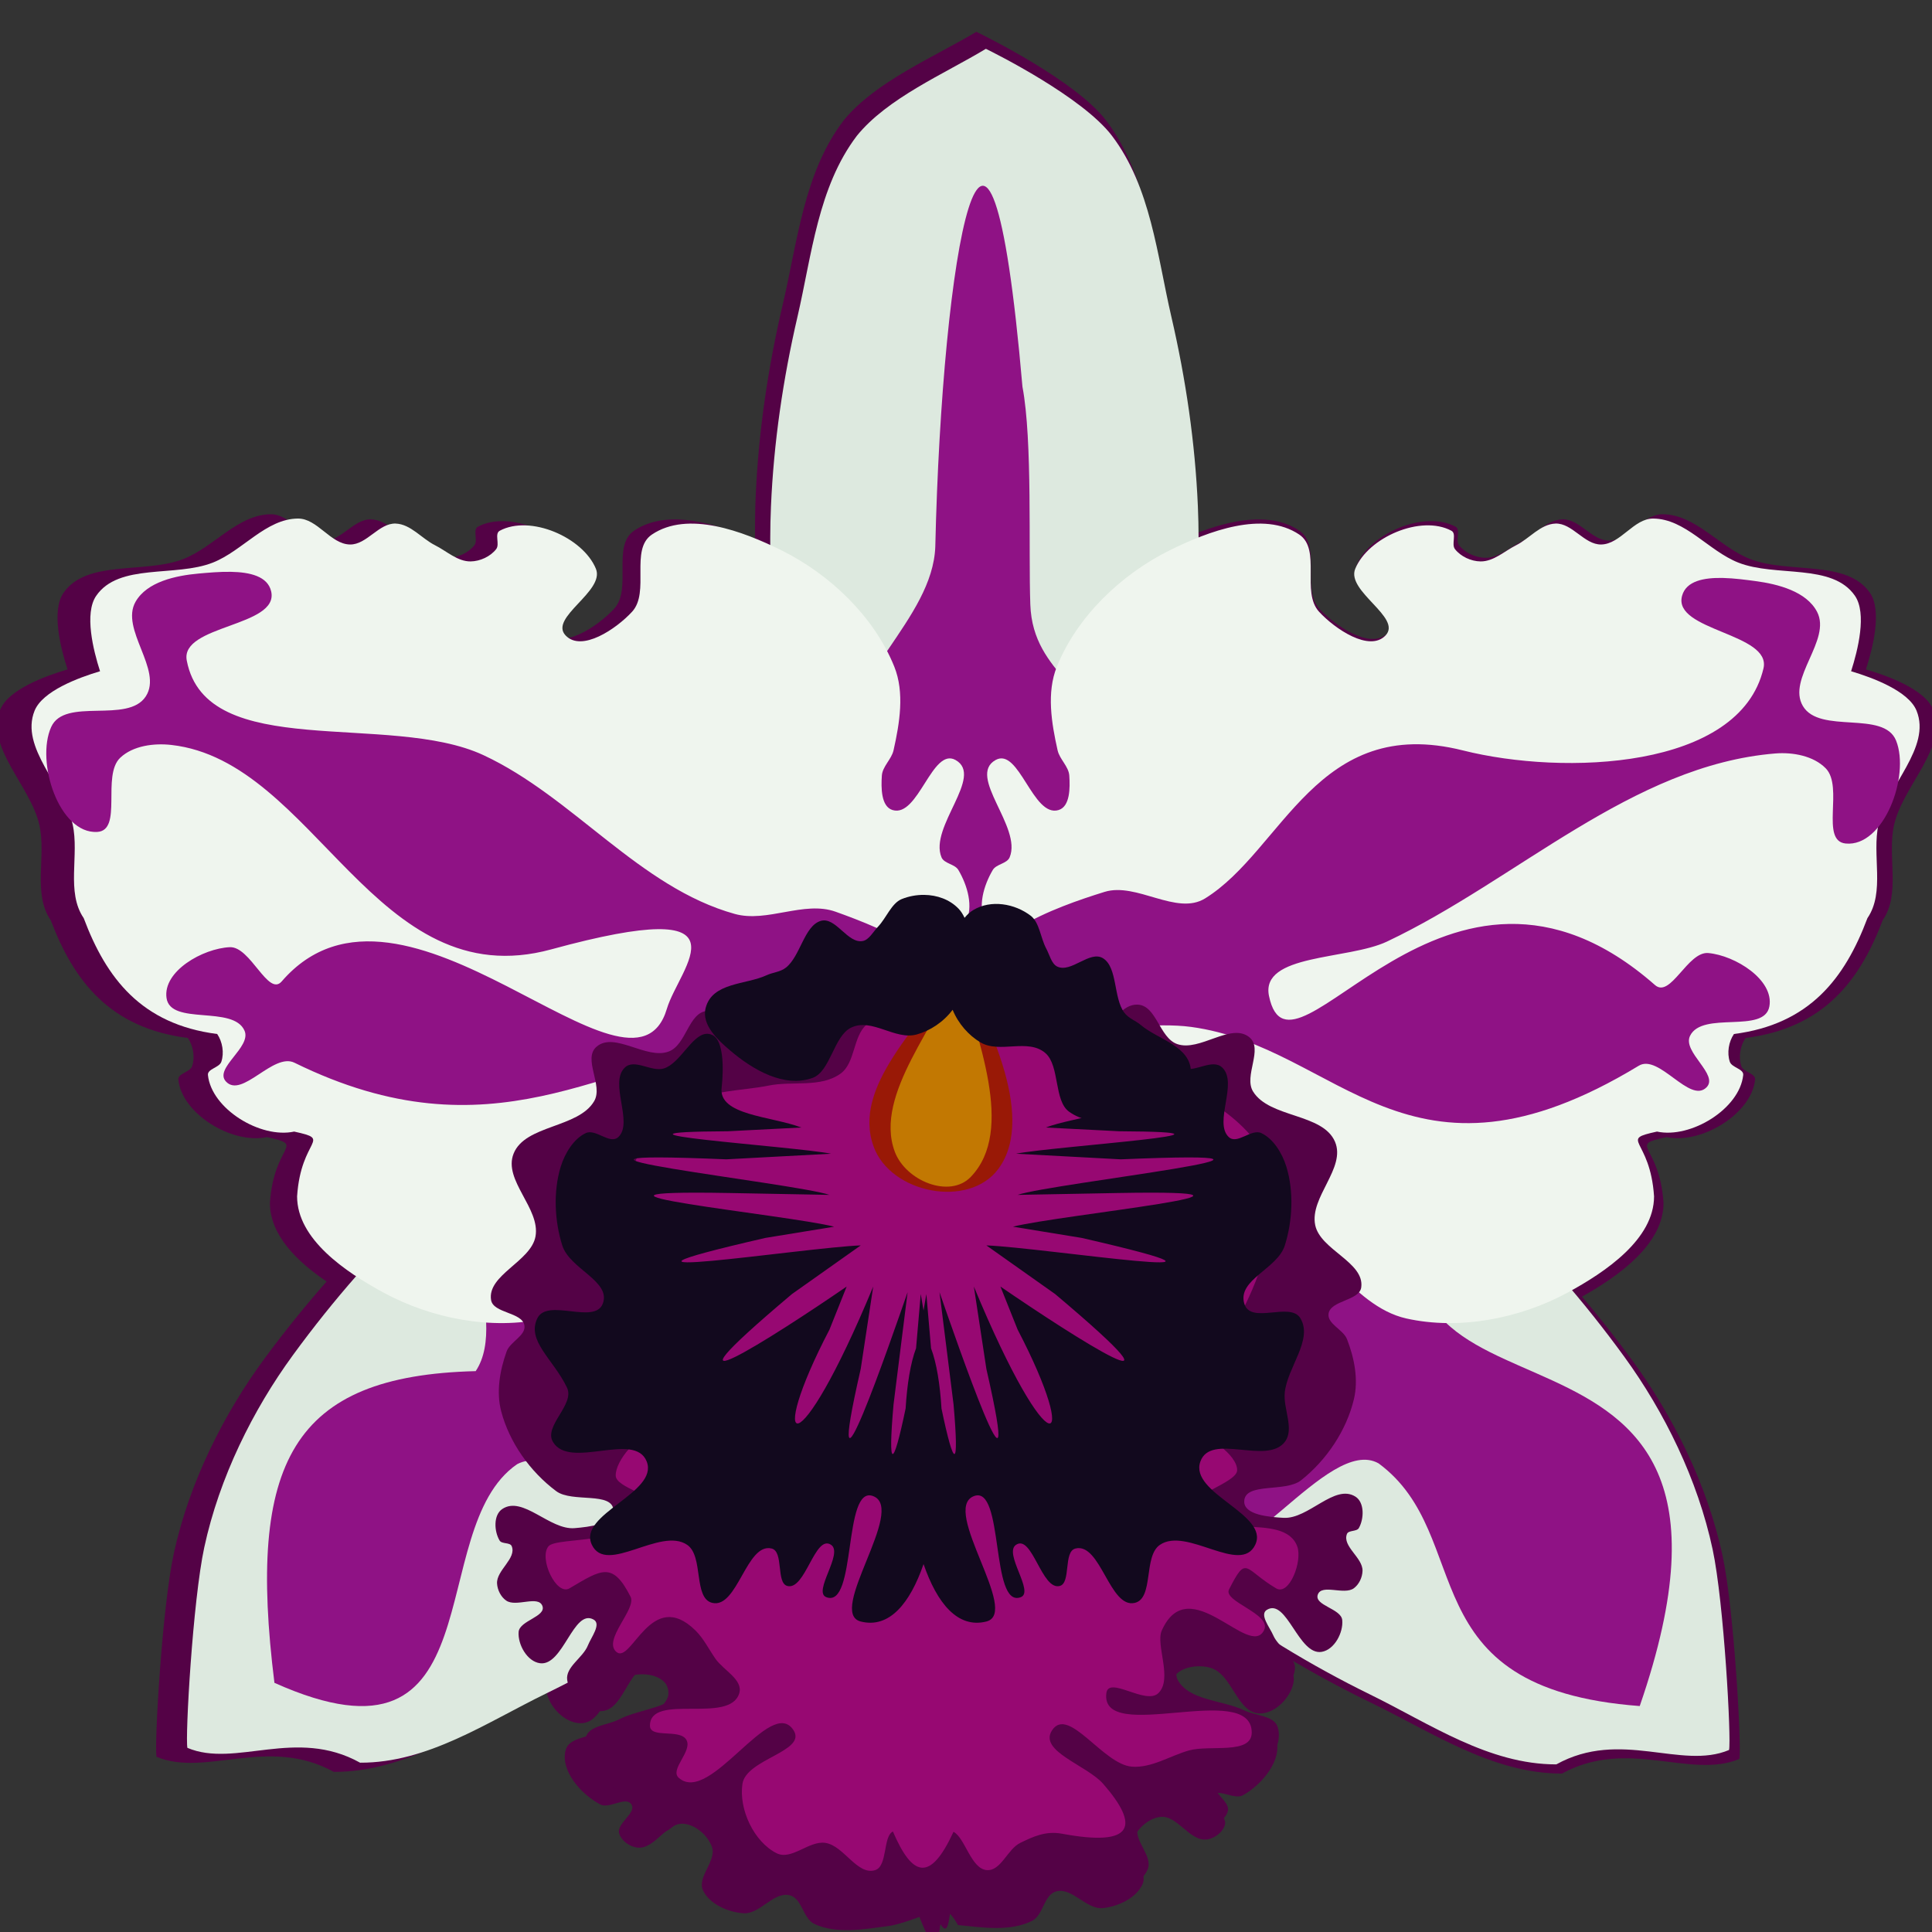 <?xml version="1.0" encoding="UTF-8" standalone="no"?>
<!-- Created with Inkscape (http://www.inkscape.org/) -->

<svg
   xmlns:dc="http://purl.org/dc/elements/1.1/"
   xmlns:cc="http://creativecommons.org/ns#"
   xmlns:rdf="http://www.w3.org/1999/02/22-rdf-syntax-ns#"
   xmlns:svg="http://www.w3.org/2000/svg"
   xmlns="http://www.w3.org/2000/svg"
   xmlns:sodipodi="http://sodipodi.sourceforge.net/DTD/sodipodi-0.dtd"
   xmlns:inkscape="http://www.inkscape.org/namespaces/inkscape"
   width="300"
   height="300"
   id="svg3005"
   version="1.1"
   inkscape:version="0.92.1 r15371"
   sodipodi:docname="cattleya-07K.svg">
  <rect width="100%" height="100%" fill="#333333" stroke="none"/>
  <title
     id="title4154">Cattleya</title>
  <defs
     id="defs3007" />
  <sodipodi:namedview
     id="base"
     pagecolor="#ffffff"
     bordercolor="#666666"
     borderopacity="1.0"
     inkscape:pageopacity="0.0"
     inkscape:pageshadow="2"
     inkscape:zoom="1.78"
     inkscape:cx="150"
     inkscape:cy="150"
     inkscape:document-units="px"
     inkscape:current-layer="layer1"
     showgrid="false"
     inkscape:window-width="1215"
     inkscape:window-height="776"
     inkscape:window-x="65"
     inkscape:window-y="24"
     inkscape:window-maximized="1"
     inkscape:snap-global="false"
     inkscape:snap-bbox="true"
     inkscape:snap-nodes="false"
     inkscape:bbox-nodes="true" />
  <g
     inkscape:label="Camada 1"
     inkscape:groupmode="layer"
     id="layer1"
     transform="translate(0,-752.362)">
    <path
       style="fill:#540246;fill-opacity:1;fill-rule:evenodd;stroke:none;stroke-width:1.243px;stroke-linecap:butt;stroke-linejoin:miter;stroke-opacity:1"
       d="m 151.606,757.302 c -6.571,3.928 -15.698,7.742 -20.589,13.736 -6.182,8.076 -7.169,18.783 -9.449,28.501 -2.304,9.818 -3.792,19.854 -4.227,29.899 -0.1,2.302 -0.112,4.604 -0.09,6.905 -5.992,-2.715 -13.59,-5.042 -18.756,-1.601 -3.55,2.364 -0.274,9.072 -3.16,12.176 -2.523,2.713 -8.049,6.417 -10.609,3.735 -2.685,-2.814 6.316,-6.951 4.839,-10.512 -2.062,-4.971 -10.5,-8.573 -15.335,-6.003 -0.887,0.471 0.044,2.117 -0.57,2.898 -0.92,1.172 -2.569,1.928 -4.085,1.944 -2.083,0.022 -3.816,-1.634 -5.671,-2.555 -2.135,-1.06 -3.88,-3.329 -6.275,-3.416 -2.677,-0.097 -4.604,3.344 -7.282,3.301 -3.102,-0.05 -5.2,-4.118 -8.302,-4.095 -5.105,0.039 -8.817,5.085 -13.552,6.943 -5.994,2.352 -15.005,0.039 -18.622,5.251 -1.926,2.775 -0.463,8.575 0.616,11.899 -3.428,1.011 -9.175,3.115 -10.44,6.229 -2.377,5.848 4.675,11.777 6.066,17.917 1.099,4.851 -1.083,10.682 1.769,14.803 3.594,9.479 9.201,16.745 21.289,18.282 0.843,1.226 1.134,2.977 0.66,4.378 -0.316,0.934 -2.237,1.114 -2.136,2.093 0.552,5.334 8.37,10.073 13.751,8.921 6.201,1.345 1.08,0.953 0.467,10.22 4.82e-4,4.969 4.176,9.077 8.802,12.202 -3.351,3.808 -6.546,7.776 -9.576,11.877 -6.387,8.645 -11.737,19.295 -14.142,30.316 -1.835,8.406 -3.063,29.971 -2.689,31.609 7.655,3.213 17.287,-3.298 27.53,2.341 10.776,0.046 20.181,-6.349 29.656,-10.911 1.133,-0.545 2.259,-1.106 3.381,-1.676 0.004,0.044 0.002,0.086 0.008,0.129 0.343,2.319 2.839,4.934 5.324,4.904 3.614,-0.04 4.153,-6.262 7.592,-7.32 1.699,-0.523 4.012,-0.344 5.278,0.839 0.689,0.644 0.942,1.883 0.509,2.704 -1.748,3.322 -7.026,3.338 -10.49,5.096 -1.765,0.895 -4.721,0.954 -5.242,2.777 -0.913,3.195 2.307,6.904 5.362,8.518 1.392,0.735 3.882,-1.296 4.791,-0.06 0.979,1.331 -2.306,2.972 -1.867,4.539 0.318,1.137 1.657,2.121 2.9,2.226 2.704,0.229 4.45,-3.973 7.149,-3.704 1.912,0.191 3.722,1.849 4.352,3.561 0.8,2.174 -2.366,4.695 -1.368,6.794 0.996,2.095 3.835,3.371 6.267,3.537 2.573,0.176 4.659,-3.386 7.161,-2.797 1.983,0.468 2.048,3.62 3.882,4.47 3.44,1.592 7.703,0.807 11.505,0.309 1.653,-0.216 4.779,-1.413 4.779,-1.413 4.792,12.163 1.463,-6.691 5.984,1.26 3.814,0.388 8.097,1.05 11.495,-0.641 1.811,-0.901 1.794,-4.056 3.764,-4.581 2.486,-0.661 4.662,2.841 7.229,2.591 2.426,-0.236 5.233,-1.592 6.175,-3.716 0.944,-2.127 -2.285,-4.554 -1.542,-6.751 0.585,-1.729 2.353,-3.438 4.259,-3.684 2.692,-0.346 4.544,3.802 7.241,3.496 1.239,-0.141 2.551,-1.162 2.84,-2.307 0.398,-1.579 -2.929,-3.125 -1.985,-4.483 0.876,-1.262 3.419,0.695 4.791,-0.082 3.013,-1.701 6.137,-5.502 5.142,-8.669 -0.568,-1.808 -3.527,-1.78 -5.314,-2.625 -3.508,-1.658 -8.783,-1.524 -10.617,-4.795 -0.453,-0.809 -0.235,-2.054 0.437,-2.718 1.235,-1.22 3.546,-1.462 5.258,-0.988 3.465,0.959 4.163,7.164 7.777,7.1 2.485,-0.036 4.911,-2.727 5.194,-5.055 0.236,-1.937 -2.203,-3.25 -3.219,-4.983 4.935,3.059 10.029,5.857 15.241,8.383 9.463,4.588 18.854,11.005 29.63,10.988 10.257,-5.612 19.874,0.927 27.536,-2.265 0.378,-1.637 -0.799,-23.207 -2.613,-31.617 -2.378,-11.027 -7.7,-21.692 -14.066,-30.354 -2.474,-3.367 -5.06,-6.646 -7.751,-9.822 5.862,-3.281 12.659,-8.205 12.66,-14.553 -0.612,-9.267 -5.734,-8.875 0.467,-10.22 5.381,1.153 13.199,-3.587 13.751,-8.921 0.101,-0.978 -1.82,-1.159 -2.136,-2.093 -0.474,-1.401 -0.183,-3.152 0.66,-4.378 12.088,-1.538 17.695,-8.803 21.289,-18.282 2.851,-4.121 0.668,-9.952 1.767,-14.803 1.391,-6.141 8.445,-12.07 6.068,-17.917 -1.266,-3.114 -7.013,-5.218 -10.44,-6.229 1.079,-3.323 2.541,-9.124 0.616,-11.899 -3.617,-5.212 -12.628,-2.899 -18.622,-5.251 -4.735,-1.858 -8.447,-6.904 -13.552,-6.943 -3.102,-0.023 -5.2,4.045 -8.302,4.094 -2.678,0.043 -4.607,-3.398 -7.284,-3.301 -2.395,0.087 -4.138,2.356 -6.273,3.416 -1.856,0.921 -3.588,2.577 -5.671,2.555 -1.516,-0.016 -3.167,-0.772 -4.087,-1.944 -0.613,-0.782 0.319,-2.427 -0.568,-2.898 -4.835,-2.57 -13.273,1.032 -15.335,6.003 -1.477,3.561 7.524,7.698 4.839,10.512 -2.559,2.681 -8.087,-1.022 -10.611,-3.735 -2.886,-3.104 0.392,-9.812 -3.159,-12.176 -4.46,-2.971 -10.733,-1.633 -16.224,0.532 0.004,-1.945 -0.02,-3.891 -0.104,-5.836 -0.435,-10.046 -1.923,-20.082 -4.227,-29.899 -2.281,-9.718 -3.27,-20.425 -9.451,-28.501 -4.715,-6.159 -18.782,-13.085 -20.118,-13.736 z"
       id="path5061"
       inkscape:connector-curvature="0" />
    <g
       id="g4848"
       style="fill:#dde9df;fill-opacity:1;stroke:none"
       transform="matrix(1.155,0,0,1.221,-330.555,-391.104)">
      <path
         inkscape:transform-center-y="-61.948108"
         inkscape:transform-center-x="1.0935208"
         sodipodi:nodetypes="cscccccccsccc"
         inkscape:connector-curvature="0"
         id="path4836"
         d="m 401.377,953.788 c -5.213,6.514 -6.045,15.153 -7.968,22.991 -1.943,7.92 -3.198,16.015 -3.565,24.119 -0.488,10.784 0.969,21.571 1.826,32.336 0.67,8.422 -3.016,18.454 2.591,25.224 5.208,6.287 24.258,8.765 24.258,8.765 4.453,-0.037 18.771,-2.8 24.301,-8.765 5.608,-6.77 1.921,-16.802 2.591,-25.224 0.857,-10.765 2.316,-21.552 1.828,-32.336 -0.367,-8.104 -1.622,-16.199 -3.565,-24.119 -1.923,-7.839 -2.757,-16.477 -7.97,-22.991 -3.976,-4.969 -15.838,-10.556 -16.966,-11.08 -5.541,3.169 -13.237,6.246 -17.362,11.08 z"
         style="fill:#dde9df;fill-opacity:1;fill-rule:evenodd;stroke:none;stroke-width:1.026px;stroke-linecap:butt;stroke-linejoin:miter;stroke-opacity:1" />
      <path
         style="fill:#dde9df;fill-opacity:1;fill-rule:evenodd;stroke:none;stroke-width:1.119px;stroke-linecap:butt;stroke-linejoin:miter;stroke-opacity:1"
         d="m 334.604,1160.668 c 9.087,0.037 17.02,-5.12 25.01,-8.8 8.072,-3.718 15.829,-8.144 22.991,-13.337 9.531,-6.91 17.747,-15.488 26.351,-23.537 6.731,-6.297 17.786,-9.957 19.765,-19.359 1.838,-8.731 -8.946,-26.727 -8.946,-26.727 -3.046,-3.787 -15.097,-14.171 -23.93,-14.852 -9.572,-0.202 -15.635,9.772 -23.274,14.921 -9.764,6.582 -19.955,12.662 -28.825,20.408 -6.665,5.821 -12.722,12.397 -18.163,19.442 -5.386,6.973 -9.896,15.565 -11.925,24.455 -1.547,6.781 -2.584,24.177 -2.269,25.498 6.455,2.592 14.578,-2.661 23.216,1.888 z"
         id="path4841"
         inkscape:connector-curvature="0"
         sodipodi:nodetypes="cscccccccsccc"
         inkscape:transform-center-x="48.814919"
         inkscape:transform-center-y="39.197776" />
      <path
         inkscape:transform-center-y="39.335358"
         inkscape:transform-center-x="-48.667999"
         sodipodi:nodetypes="cscccccccsccc"
         inkscape:connector-curvature="0"
         id="path4843"
         d="m 495.428,1160.883 c -9.087,0.014 -17.007,-5.164 -24.987,-8.864 -8.062,-3.739 -15.808,-8.185 -22.956,-13.395 -9.513,-6.934 -17.707,-15.533 -26.291,-23.604 -6.715,-6.314 -17.76,-10.002 -19.715,-19.41 -1.815,-8.736 9.014,-26.704 9.014,-26.704 3.056,-3.78 15.133,-14.132 23.968,-14.791 9.573,-0.177 15.61,9.812 23.236,14.98 9.748,6.606 19.923,12.713 28.773,20.481 6.65,5.838 12.69,12.429 18.113,19.488 5.368,6.987 9.856,15.59 11.862,24.486 1.53,6.785 2.523,24.183 2.204,25.504 -6.462,2.575 -14.571,-2.698 -23.22,1.829 z"
         style="fill:#dde9df;fill-opacity:1;fill-rule:evenodd;stroke:none;stroke-width:1.119px;stroke-linecap:butt;stroke-linejoin:miter;stroke-opacity:1" />
    </g>
    <g
       transform="matrix(0.815,0,0,1.052,-187.659,-217.968)"
       style="fill:#8f1285;fill-opacity:1;stroke:none"
       id="g4848-3">
      <path
         style="fill:#8f1285;fill-opacity:1;fill-rule:evenodd;stroke:none;stroke-width:1.026px;stroke-linecap:butt;stroke-linejoin:miter;stroke-opacity:1"
         d="m 408.457,1003.035 c -0.488,10.784 -17.643,19.434 -16.787,30.2 0.67,8.422 -3.016,18.454 2.591,25.224 5.208,6.287 24.258,8.765 24.258,8.765 4.453,-0.037 18.771,-2.8 24.301,-8.765 5.608,-6.77 -4.283,-15.733 -3.613,-24.155 0.857,-10.765 -12.16,-11.938 -12.649,-22.722 -0.367,-8.104 0.446,-24.211 -1.497,-32.131 -6.551,-58.58 -15.331,-19.477 -16.605,23.585 z"
         id="path4836-6"
         inkscape:connector-curvature="0"
         sodipodi:nodetypes="ccccccccc"
         inkscape:transform-center-x="1.0935208"
         inkscape:transform-center-y="-61.948108" />
      <path
         inkscape:transform-center-y="43.644606"
         inkscape:transform-center-x="60.754622"
         sodipodi:nodetypes="ccccccccccc"
         inkscape:connector-curvature="0"
         id="path4841-7"
         d="m 328.776,1138.489 c 10.046,-4.14 33.488,15.502 42.401,9.721 11.862,-7.694 22.087,-17.245 32.796,-26.207 8.378,-7.011 22.136,-11.087 24.599,-21.555 2.287,-9.722 -11.134,-29.759 -11.134,-29.759 -3.791,-4.217 -18.79,-15.779 -29.783,-16.537 -11.913,-0.225 -19.459,10.881 -28.966,16.614 -12.153,7.328 -24.836,14.098 -35.875,22.723 -8.295,6.481 4.847,23.418 -1.925,31.262 -35.034,0.671 -43.567,13.498 -38.346,46.006 42.741,14.85 28.171,-22.662 46.234,-32.267 z"
         style="fill:#8f1285;fill-opacity:1;fill-rule:evenodd;stroke:none;stroke-width:1.317px;stroke-linecap:butt;stroke-linejoin:miter;stroke-opacity:1" />
      <path
         style="fill:#8f1285;fill-opacity:1;fill-rule:evenodd;stroke:none;stroke-width:1.313px;stroke-linecap:butt;stroke-linejoin:miter;stroke-opacity:1"
         d="m 492.921,1138.37 c -9.706,-4.274 -27.315,18.416 -35.921,12.458 -11.452,-7.928 -21.316,-17.759 -31.649,-26.987 -8.084,-7.219 -21.381,-11.436 -23.734,-22.191 -2.185,-9.988 10.852,-30.531 10.852,-30.531 3.679,-4.321 18.218,-16.158 28.853,-16.91 11.524,-0.203 18.792,11.218 27.972,17.127 11.734,7.553 23.984,14.534 34.638,23.416 -22.668,45.071 68.731,12.141 38.738,79.434 -44.496,-2.574 -30.931,-25.053 -49.749,-35.817 z"
         id="path4843-5"
         inkscape:connector-curvature="0"
         sodipodi:nodetypes="cccccccccc"
         inkscape:transform-center-x="-58.588276"
         inkscape:transform-center-y="44.972053" />
    </g>
    <g
       id="g4852"
       style="fill:#eff5ee;fill-opacity:1;stroke:none"
       transform="matrix(1.101,0,0,1.132,-309.019,-301.268)">
      <path
         inkscape:transform-center-y="-28.125508"
         inkscape:transform-center-x="63.29662"
         sodipodi:nodetypes="csccccccsccccccccccccscsccccccccsccsccc"
         inkscape:connector-curvature="0"
         id="path4822"
         d="m 285.548,1028.26 c -2.102,5.084 4.135,10.239 5.365,15.579 0.972,4.218 -0.958,9.288 1.564,12.871 3.179,8.242 8.136,14.559 18.827,15.896 0.745,1.066 1.003,2.588 0.583,3.807 -0.28,0.812 -1.979,0.969 -1.889,1.82 0.488,4.638 7.403,8.759 12.162,7.757 5.484,1.17 0.954,0.828 0.412,8.886 5.7e-4,5.869 6.811,10.361 12.182,13.198 6.73,3.555 15.266,5.183 22.762,3.552 3.897,-0.848 7.1,-3.774 9.834,-6.563 6.579,-6.423 5.237,5.644 6.09,6.147 15.431,0.538 25.777,0.775 39.942,-25.591 2.358,-2.847 2.236,-19.277 -0.222,-17.984 -0.231,-2.698 -2.07,-5.72 -0.707,-8.092 0.797,-1.386 3.636,-0.795 4.397,-2.2 1.17,-2.161 0.264,-5.131 -1.013,-7.235 -0.502,-0.827 -2.004,-0.856 -2.382,-1.74 -1.781,-4.158 6.066,-11.131 1.98,-13.348 -3.31,-1.796 -5.236,7.928 -8.875,6.866 -1.644,-0.48 -1.627,-3.074 -1.518,-4.715 0.085,-1.273 1.364,-2.24 1.651,-3.485 0.861,-3.733 1.574,-7.913 0.105,-11.469 -2.827,-6.839 -9.053,-12.659 -15.921,-15.963 -5.481,-2.636 -13.203,-5.475 -18.265,-2.16 -3.14,2.056 -0.241,7.888 -2.794,10.587 -2.231,2.359 -7.119,5.579 -9.382,3.248 -2.375,-2.446 5.585,-6.044 4.279,-9.14 -1.824,-4.322 -9.285,-7.452 -13.562,-5.218 -0.784,0.41 0.04,1.84 -0.502,2.519 -0.814,1.019 -2.272,1.676 -3.613,1.69 -1.842,0.019 -3.375,-1.42 -5.016,-2.221 -1.888,-0.922 -3.43,-2.896 -5.549,-2.971 -2.367,-0.084 -4.072,2.908 -6.44,2.871 -2.743,-0.043 -4.599,-3.58 -7.342,-3.56 -4.515,0.034 -7.798,4.421 -11.986,6.036 -5.301,2.045 -13.27,0.034 -16.469,4.565 -1.703,2.413 -0.41,7.456 0.544,10.345 -3.031,0.879 -8.113,2.709 -9.232,5.416 z"
         style="fill:#eff5ee;fill-opacity:1;fill-rule:evenodd;stroke:none;stroke-width:1.022px;stroke-linecap:butt;stroke-linejoin:miter;stroke-opacity:1" />
      <path
         style="fill:#eff5ee;fill-opacity:1;fill-rule:evenodd;stroke:none;stroke-width:1.022px;stroke-linecap:butt;stroke-linejoin:miter;stroke-opacity:1"
         d="m 550.975,1028.26 c 2.102,5.084 -4.135,10.239 -5.365,15.579 -0.972,4.218 0.958,9.288 -1.564,12.871 -3.179,8.242 -8.136,14.559 -18.827,15.896 -0.745,1.066 -1.003,2.588 -0.583,3.807 0.28,0.812 1.979,0.969 1.889,1.82 -0.488,4.638 -7.403,8.759 -12.162,7.757 -5.484,1.17 -0.954,0.828 -0.412,8.886 -5.7e-4,5.869 -6.811,10.361 -12.182,13.198 -6.73,3.555 -15.266,5.183 -22.762,3.552 -3.897,-0.848 -7.1,-3.774 -9.834,-6.563 -6.579,-6.423 -5.237,5.644 -6.09,6.147 -15.431,0.538 -25.777,0.775 -39.942,-25.591 -2.358,-2.847 -2.236,-19.277 0.222,-17.984 0.231,-2.698 2.07,-5.72 0.707,-8.092 -0.797,-1.386 -3.636,-0.795 -4.397,-2.2 -1.17,-2.161 -0.264,-5.131 1.013,-7.235 0.502,-0.827 2.004,-0.856 2.382,-1.74 1.781,-4.158 -6.066,-11.131 -1.98,-13.348 3.31,-1.796 5.236,7.928 8.875,6.866 1.644,-0.48 1.627,-3.074 1.518,-4.715 -0.085,-1.273 -1.364,-2.24 -1.651,-3.485 -0.861,-3.733 -1.574,-7.913 -0.105,-11.469 2.827,-6.839 9.053,-12.659 15.921,-15.963 5.481,-2.636 13.203,-5.475 18.265,-2.16 3.14,2.056 0.241,7.888 2.794,10.587 2.231,2.359 7.119,5.579 9.382,3.248 2.375,-2.446 -5.585,-6.044 -4.279,-9.14 1.824,-4.322 9.285,-7.452 13.562,-5.218 0.784,0.41 -0.04,1.84 0.502,2.519 0.814,1.019 2.272,1.676 3.613,1.69 1.842,0.019 3.375,-1.42 5.016,-2.221 1.888,-0.922 3.43,-2.896 5.549,-2.971 2.367,-0.084 4.072,2.908 6.44,2.871 2.743,-0.043 4.599,-3.58 7.342,-3.56 4.515,0.034 7.798,4.421 11.986,6.036 5.301,2.045 13.27,0.034 16.469,4.565 1.703,2.413 0.41,7.456 -0.544,10.345 3.031,0.879 8.113,2.709 9.232,5.416 z"
         id="path4830"
         inkscape:connector-curvature="0"
         sodipodi:nodetypes="csccccccsccccccccccccscsccccccccsccsccc"
         inkscape:transform-center-x="-63.296619"
         inkscape:transform-center-y="-28.125508" />
    </g>
    <path
       style="fill:#8f1285;fill-opacity:1;fill-rule:evenodd;stroke:none;stroke-width:1px;stroke-linecap:butt;stroke-linejoin:miter;stroke-opacity:1"
       d="M 35.865 88.793 C 34.099 88.76 32.269 88.933 30.822 89.062 C 27.27 89.382 22.831 90.337 21.055 93.43 C 18.6 97.703 25.321 103.991 22.643 108.127 C 19.843 112.45 10.054 108.195 7.945 112.895 C 5.518 118.304 9.176 129.516 15.096 129.182 C 19.11 128.955 15.749 120.424 18.67 117.662 C 20.653 115.786 23.903 115.369 26.615 115.676 C 48.977 118.202 58.212 154.906 85.605 147.416 C 117.405 138.721 105.465 150.193 103.551 156.646 C 98.146 174.87 62.67 130.504 43.742 152.395 C 41.637 154.829 38.896 146.928 35.682 147.078 C 31.487 147.274 25.273 150.806 25.857 154.965 C 26.466 159.301 36.221 156.033 37.971 160.047 C 39.089 162.613 33.186 165.87 35.08 167.932 C 37.57 170.641 42.427 163.398 45.729 165.021 C 76.453 180.131 93.891 164.8 115.451 161.949 C 126.369 160.506 145.072 167.954 148.174 157.387 C 150.452 149.624 137.377 144.301 129.76 141.574 C 124.845 139.815 119.133 143.314 114.104 141.918 C 99.278 137.803 89.026 123.763 75.08 117.264 C 60.467 110.453 32.021 118.403 29 102.566 C 27.942 97.02 43.354 97.347 42.109 91.84 C 41.576 89.478 38.808 88.849 35.865 88.793 z M 267.559 89.746 C 264.616 89.677 261.823 90.188 261.189 92.525 C 259.712 97.975 275.123 98.303 273.83 103.799 C 270.139 119.493 242.803 120.461 227.168 116.527 C 204.523 110.83 199.21 132.018 187.133 139.502 C 182.696 142.251 176.491 136.945 171.506 138.494 C 163.78 140.895 150.491 145.657 152.438 153.51 C 155.088 164.199 174.021 157.988 184.936 159.457 C 207.991 162.559 218.451 187.324 254.465 165.488 C 257.611 163.581 262.378 171.449 264.98 168.848 C 266.96 166.869 261.201 163.364 262.428 160.848 C 264.346 156.911 273.954 160.59 274.746 156.283 C 275.506 152.153 269.446 148.362 265.264 147.988 C 262.058 147.702 259.404 155.081 256.986 152.957 C 224.333 124.28 200.525 171.339 197.051 154.664 C 195.679 148.079 209.292 149.082 215.373 146.205 C 235.557 136.656 253.402 118.824 275.656 116.998 C 278.377 116.775 281.61 117.362 283.512 119.32 C 286.313 122.204 282.591 130.584 286.592 130.98 C 292.492 131.566 296.623 120.52 294.428 115.012 C 292.521 110.227 282.561 114.063 279.947 109.625 C 277.447 105.379 284.427 99.381 282.156 95.008 C 280.513 91.843 276.119 90.7 272.584 90.23 C 271.144 90.039 269.324 89.788 267.559 89.746 z "
       transform="translate(0,752.362)"
       id="path4570" />
    <path
       style="fill:#540246;fill-opacity:1;fill-rule:evenodd;stroke:none;stroke-width:1.123px;stroke-linecap:butt;stroke-linejoin:miter;stroke-opacity:1"
       d="m 135.751,901.123 c -0.647,-0.006 -1.235,0.095 -1.703,0.35 -2.439,1.327 -0.448,6.022 -2.721,7.594 -3.153,2.18 -9.087,-2.635 -11.668,0.145 -2.075,2.235 3.79,7.48 1.027,8.883 -4.19,2.128 -6.096,-9.061 -10.829,-8.762 -2.966,0.188 -3.242,5.244 -6.002,6.301 -3.48,1.333 -8.412,-3.132 -11.21,-0.75 -2.211,1.882 1.061,5.987 -0.378,8.456 -2.454,4.211 -10.725,3.658 -12.517,8.161 -1.648,4.14 4.191,8.495 3.402,12.856 -0.704,3.892 -7.529,5.972 -6.897,9.872 0.338,2.081 4.827,1.861 5.176,3.94 0.266,1.583 -2.211,2.519 -2.759,4.037 -1.068,2.96 -1.642,6.321 -0.836,9.35 1.272,4.78 4.46,9.312 8.531,12.35 2.477,1.848 8.745,0.005 8.901,3.003 0.111,2.12 -3.82,2.558 -6.04,2.743 -3.876,0.323 -8.041,-5.1 -11.233,-2.973 -1.41,0.94 -1.267,3.477 -0.416,4.897 0.345,0.575 1.618,0.252 1.876,0.867 0.804,1.915 -2.399,3.75 -2.273,5.812 0.061,0.993 0.584,2.07 1.43,2.651 1.534,1.052 4.961,-0.874 5.609,0.819 0.642,1.676 -3.56,2.269 -3.691,4.051 -0.142,1.929 1.312,4.578 3.319,4.851 3.607,0.49 5.199,-8.544 8.33,-6.775 1.232,0.696 -0.383,2.735 -0.893,4.014 -0.768,1.927 -3.51,3.338 -3.211,5.377 0.335,2.283 2.765,4.858 5.185,4.828 3.52,-0.039 4.045,-6.166 7.394,-7.208 1.655,-0.515 3.909,-0.34 5.142,0.825 0.671,0.634 0.917,1.854 0.496,2.662 -1.702,3.271 -6.844,3.288 -10.218,5.019 -1.719,0.882 -4.597,0.938 -5.104,2.733 -0.889,3.146 2.245,6.798 5.221,8.387 1.356,0.724 3.782,-1.275 4.667,-0.058 0.953,1.311 -2.246,2.927 -1.819,4.469 0.31,1.119 1.614,2.088 2.823,2.191 2.634,0.225 4.334,-3.911 6.963,-3.646 1.862,0.188 3.625,1.821 4.238,3.506 0.779,2.141 -2.304,4.621 -1.331,6.688 0.97,2.063 3.736,3.319 6.105,3.483 2.506,0.174 4.538,-3.334 6.974,-2.754 1.932,0.46 1.994,3.564 3.78,4.4 3.351,1.568 7.502,0.795 11.205,0.306 1.61,-0.213 4.654,-1.391 4.654,-1.391 4.667,11.975 1.426,-6.589 5.83,1.239 3.714,0.382 7.886,1.034 11.195,-0.631 1.764,-0.887 1.747,-3.992 3.666,-4.508 2.421,-0.65 4.54,2.797 7.04,2.551 2.363,-0.233 5.096,-1.569 6.013,-3.659 0.919,-2.095 -2.224,-4.484 -1.5,-6.647 0.57,-1.702 2.29,-3.386 4.147,-3.628 2.622,-0.341 4.427,3.744 7.054,3.443 1.207,-0.138 2.485,-1.145 2.766,-2.272 0.387,-1.554 -2.854,-3.077 -1.935,-4.415 0.854,-1.243 3.33,0.685 4.667,-0.079 2.934,-1.674 5.976,-5.417 5.007,-8.535 -0.553,-1.78 -3.433,-1.752 -5.174,-2.584 -3.417,-1.632 -8.555,-1.5 -10.34,-4.721 -0.442,-0.796 -0.229,-2.022 0.425,-2.676 1.203,-1.201 3.453,-1.441 5.121,-0.974 3.375,0.944 4.054,7.053 7.574,6.99 2.42,-0.035 4.784,-2.684 5.06,-4.977 0.246,-2.047 -2.53,-3.378 -3.348,-5.282 -0.542,-1.264 -2.207,-3.255 -0.993,-3.987 3.085,-1.859 4.907,7.126 8.501,6.531 2,-0.331 3.385,-3.021 3.193,-4.946 -0.177,-1.777 -4.392,-2.249 -3.794,-3.942 0.605,-1.711 4.08,0.116 5.586,-0.981 0.831,-0.605 1.324,-1.697 1.359,-2.691 0.073,-2.064 -3.175,-3.806 -2.421,-5.744 0.242,-0.622 1.523,-0.336 1.853,-0.921 0.815,-1.444 0.894,-3.985 -0.539,-4.883 -3.245,-2.034 -7.272,3.508 -11.155,3.298 -2.224,-0.121 -6.163,-0.444 -6.106,-2.567 0.08,-3.001 6.391,-1.341 8.819,-3.26 3.992,-3.155 7.062,-7.777 8.211,-12.593 0.728,-3.052 0.071,-6.394 -1.073,-9.322 -0.586,-1.502 -3.086,-2.366 -2.861,-3.956 0.296,-2.089 4.789,-1.998 5.073,-4.089 0.533,-3.917 -6.345,-5.798 -7.149,-9.668 -0.9,-4.336 4.825,-8.86 3.072,-12.95 -1.907,-4.449 -10.16,-3.657 -12.721,-7.795 -1.502,-2.426 1.664,-6.624 -0.595,-8.442 -2.858,-2.301 -7.674,2.306 -11.187,1.075 -2.787,-0.977 -3.191,-6.023 -6.161,-6.125 -4.738,-0.162 -6.355,11.078 -10.598,9.072 -2.798,-1.323 2.931,-6.735 0.799,-8.91 -2.651,-2.704 -8.46,2.281 -11.667,0.193 -2.313,-1.506 -0.443,-6.256 -2.915,-7.512 -2.528,-1.284 -8.373,1.917 -8.373,1.917 -0.357,1.261 -1.262,0.887 -1.409,0.02 0,0 -3.912,-2.001 -6.716,-2.024 z"
       id="path4820"
       inkscape:connector-curvature="0"
       sodipodi:nodetypes="cccccccccccsccccccccccccccccccccscccccccccccccccccccccccccccsccccccccccccccccccccsccccccccccccc"
       inkscape:transform-center-y="73.224252"
       inkscape:transform-center-x="-0.72802928" />
    <path
       style="fill:#970872;fill-opacity:1;fill-rule:evenodd;stroke:none;stroke-width:0.912px;stroke-linecap:butt;stroke-linejoin:miter;stroke-opacity:1"
       d="m 147.59,154.1 c -4.408,-0.104 -8.782,1.462 -13.045,5.016 -2.11,1.85 -1.732,5.905 -3.984,7.562 -3.098,2.28 -7.506,1.136 -11.227,1.893 -4.254,0.865 -9.003,0.62 -12.674,3.025 -3.928,2.574 -8.087,6.542 -8.691,11.344 -1.683,13.376 7.266,26.728 15.57,37.062 1.13,1.257 2.137,2.359 3.203,3.537 -1.009,3.419 -2.369,6.837 -4.547,7.859 -2.346,1.102 -5.469,-0.344 -7.467,-2.035 -1.88,-1.591 -0.826,-6.809 -3.246,-6.781 -2.275,0.025 -5.964,4.208 -5.871,6.582 0.074,1.888 6.259,2.984 5.666,4.77 -2.06,6.202 -14.825,4.564 -16.123,6.188 -1.505,1.883 1.234,7.723 3.277,6.514 5.008,-2.963 6.69,-4.19 9.484,1.303 0.97,1.907 -4.404,6.74 -2.186,8.582 2.325,1.931 5.381,-10.117 12.268,-3.338 1.268,1.248 2.076,2.923 3.102,4.393 1.241,1.777 4.33,3.257 3.693,5.354 -1.478,4.868 -13.782,-0.112 -13.869,4.994 -0.036,2.12 4.72,0.422 5.686,2.287 0.908,1.755 -2.666,4.56 -1.209,5.85 4.876,4.317 14.325,-12.947 17.834,-7.367 2.056,3.27 -7.367,4.434 -7.947,8.299 -0.598,3.988 1.815,9.023 5.299,10.771 2.321,1.165 5.022,-1.982 7.572,-1.604 2.882,0.428 4.949,5.102 7.738,4.23 1.953,-0.61 1.192,-5.263 2.754,-5.994 3.056,7.121 5.813,7.846 9.408,0.047 1.793,0.902 2.721,5.786 5.193,5.947 2.187,0.142 3.189,-3.265 5.176,-4.23 2.003,-0.973 3.951,-1.895 6.486,-1.422 11.268,2.102 12.051,-1.252 6.387,-7.746 -2.523,-2.892 -10.056,-5.065 -7.947,-8.299 2.538,-3.893 7.91,5.294 12.408,5.633 3.041,0.229 5.885,-1.667 8.826,-2.51 3.262,-0.934 9.811,0.71 9.781,-2.822 -0.069,-8.114 -23.537,1.987 -22.576,-6.064 0.334,-2.795 6.136,1.907 8.092,-0.033 2.252,-2.233 -0.479,-7.485 0.516,-9.713 4.245,-9.51 13.659,4.566 15.889,-0.066 1.218,-2.53 -6.415,-4.406 -5.445,-6.312 2.794,-5.493 2.303,-3.131 7.311,-0.168 2.043,1.209 4.123,-4.225 3.279,-6.514 -2.056,-5.581 -14.174,-0.567 -16.123,-6.189 -0.616,-1.777 6.716,-3.722 6.79,-5.61 0.093,-2.374 -4.72,-5.714 -6.995,-5.739 -2.42,-0.027 -1.095,5.628 -3.248,6.781 -1.627,0.872 -4.09,0.407 -5.418,-0.906 -0.367,-0.362 -0.652,-0.868 -0.875,-1.469 1.987,-2.131 4.072,-4.455 6.27,-6.986 8.304,-10.334 17.255,-23.687 15.572,-37.062 -0.604,-4.802 -4.763,-8.77 -8.691,-11.344 -3.671,-2.405 -8.422,-2.16 -12.676,-3.025 -3.721,-0.757 -8.128,0.388 -11.227,-1.893 -2.252,-1.658 -1.874,-5.712 -3.984,-7.562 -4.391,-3.135 -8.83,-4.911 -13.238,-5.016 z m -26.803,73.877 c 1.487,1.607 2.922,3.131 4.303,4.545 -2.883,7.625 -0.396,8.434 -3.936,1.846 z"
       transform="translate(0,752.362)"
       id="path4897"
       inkscape:connector-curvature="0"
       sodipodi:nodetypes="scccccccsccssccsccccccccccccccccccccccsccccccccccscccccccscccc" />
    <g
       id="g4887"
       transform="matrix(0.879,0,0,0.925,17.149,77.356)"
       style="fill:#12091e;fill-opacity:1;stroke:none">
      <path
         style="fill:#12091e;fill-opacity:1;fill-rule:evenodd;stroke:none;stroke-width:1.31px;stroke-linecap:butt;stroke-linejoin:miter;stroke-opacity:1"
         d="M 109.682 160.453 C 107.442 160.676 105.636 165.066 103.131 165.828 C 101.182 166.421 98.573 164.235 97.061 165.701 C 94.592 168.094 98.424 174.175 96.09 176.453 C 94.767 177.744 92.581 175.124 90.992 175.871 C 89.178 176.725 87.778 178.911 87.107 181.102 C 85.937 184.922 86.149 189.498 87.35 193.305 C 88.506 196.971 94.924 198.833 93.662 202.312 C 92.431 205.708 85.039 201.395 83.473 204.637 C 81.779 208.143 85.984 210.997 88.086 215.389 C 89.344 218.017 84.435 221.339 85.9 223.814 C 88.507 228.217 98.625 222.084 100.479 226.885 C 102.349 231.73 89.732 235.049 91.938 239.771 C 94.183 244.579 102.609 236.922 106.781 239.822 C 109.343 241.603 107.686 248.103 110.652 248.816 C 114.574 249.76 115.966 239.409 119.883 240.377 C 121.787 240.847 120.545 245.715 122.311 246.189 C 125.123 246.944 126.588 238.126 129.109 239.797 C 131.103 241.118 126.208 247.109 128.381 247.934 C 133.147 249.741 130.908 230.4 135.664 232.242 C 140.86 234.254 128.381 250.356 133.723 251.711 C 138.187 252.844 141.405 248.837 143.484 242.793 C 145.563 248.837 148.78 252.844 153.244 251.711 C 158.586 250.356 146.105 234.254 151.301 232.242 C 156.057 230.4 153.82 249.741 158.586 247.934 C 160.758 247.109 155.864 241.118 157.857 239.797 C 160.378 238.126 161.842 246.944 164.654 246.189 C 166.42 245.715 165.18 240.847 167.084 240.377 C 171.001 239.409 172.393 249.76 176.314 248.816 C 179.281 248.103 177.624 241.603 180.186 239.822 C 184.358 236.922 192.784 244.579 195.029 239.771 C 197.235 235.049 184.745 231.832 186.488 226.885 C 188.094 222.33 196.817 227.472 199.617 223.814 C 201.146 221.817 199.341 218.686 199.605 216.145 C 200.011 212.239 204.017 207.982 202.045 204.637 C 200.469 201.963 194.264 205.695 193.305 202.312 C 192.253 198.601 198.461 196.971 199.617 193.305 C 200.818 189.498 201.03 184.922 199.859 181.102 C 199.188 178.911 197.789 176.725 195.975 175.871 C 194.386 175.124 192.2 177.744 190.877 176.453 C 188.543 174.175 192.375 168.094 189.906 165.701 C 188.394 164.235 185.785 166.421 183.836 165.828 C 180.973 164.957 179.025 159.347 176.297 160.635 C 173.962 161.737 174.855 168.809 174.855 168.809 C 175.376 173.125 167.172 173.214 162.471 175 L 173.881 175.58 C 198.108 175.712 163.827 177.884 157.857 179.068 L 174.125 179.939 C 212.139 178.353 163.441 183.621 158.1 185.461 L 173.639 185.17 C 204.931 184.618 164.608 188.544 157.371 190.4 L 168.055 192.143 C 201.116 199.743 161.92 193.627 153.244 193.305 L 163.928 200.861 C 187.311 220.556 166.924 207.588 155.43 199.697 L 158.1 206.381 C 168.074 225.481 163.165 228.305 151.301 199.697 L 153.244 212.482 C 159.468 239.677 148.378 207.503 145.961 200.57 L 148.145 218.004 C 149.047 228.249 148.237 228.084 146.27 218.631 C 146.042 214.868 145.509 211.552 144.648 209.287 L 143.92 200.861 C 143.765 201.804 143.634 202.532 143.484 203.422 C 143.335 202.532 143.202 201.804 143.047 200.861 L 142.318 209.287 C 141.458 211.553 140.925 214.871 140.697 218.635 C 138.73 228.084 137.918 228.248 138.82 218.004 L 141.006 200.57 C 138.588 207.503 127.499 239.677 133.723 212.482 L 135.664 199.697 C 123.8 228.305 118.893 225.481 128.867 206.381 L 131.537 199.697 C 120.042 207.588 99.656 220.556 123.039 200.861 L 133.723 193.305 C 125.047 193.627 85.851 199.743 118.912 192.143 L 129.596 190.4 C 122.359 188.544 82.036 184.618 113.328 185.17 L 128.867 185.461 C 123.526 183.621 74.828 178.353 112.842 179.939 L 129.109 179.068 C 123.139 177.884 88.859 175.712 113.086 175.58 L 124.496 175 C 119.795 173.214 111.59 173.125 112.111 168.809 C 112.111 168.809 113.005 161.737 110.67 160.635 C 110.329 160.474 110.002 160.421 109.682 160.453 z "
         transform="matrix(1.137,0,0,1.081,-19.501,729.838)"
         id="path4854" />
    </g>
    <g
       style="fill:#3b033b;fill-opacity:1;stroke:none"
       id="g4893"
       transform="matrix(0.893,0,0,0.932,17.936,72.866)" />
    <path
       style="fill:#991906;fill-opacity:1;fill-rule:evenodd;stroke:none;stroke-width:1px;stroke-linecap:butt;stroke-linejoin:miter;stroke-opacity:1"
       d="m 135.657,930.405 c 2.632,7.258 14.761,9.678 19.368,3.459 6.218,-8.394 -2.517,-24.476 -6.189,-31.604 -6.033,9.657 -16.577,18.774 -13.179,28.145 z"
       id="path4867"
       inkscape:connector-curvature="0"
       sodipodi:nodetypes="aaca" />
    <path
       style="fill:#c27802;fill-opacity:1;fill-rule:evenodd;stroke:none;stroke-width:1px;stroke-linecap:butt;stroke-linejoin:miter;stroke-opacity:1"
       d="m 148.755,902.707 c -2.777,8.469 -13.118,19.524 -9.826,28.457 1.68,4.559 8.537,7.364 11.819,3.94 6.956,-7.255 0.952,-21.48 -1.993,-32.397 z"
       id="path4865"
       inkscape:connector-curvature="0"
       sodipodi:nodetypes="caac" />
    <path
       style="fill:#12091e;fill-opacity:1;fill-rule:evenodd;stroke:none;stroke-width:0.991px;stroke-linecap:butt;stroke-linejoin:miter;stroke-opacity:1"
       d="M 143.508 138.957 C 142.311 138.943 141.107 139.168 140.021 139.607 C 138.433 140.25 137.629 142.544 136.344 143.891 C 135.587 144.684 134.94 145.934 133.975 146.119 C 131.595 146.576 129.766 142.277 127.42 143.004 C 124.877 143.791 124.279 148.475 122.049 150.242 C 121.158 150.949 120.032 150.971 119.047 151.43 C 115.83 152.927 110.589 152.513 109.572 156.523 C 108.898 159.184 111.548 161.553 113.338 163.084 C 116.936 166.162 121.81 168.965 126.195 167.369 C 128.947 166.367 129.476 160.864 132.158 159.572 C 135.408 158.007 138.969 161.568 142.352 160.631 C 144.402 160.063 146.478 158.729 147.924 156.797 C 148.816 158.988 150.435 160.778 152.229 161.85 C 155.241 163.65 159.619 161.161 162.338 163.533 C 164.581 165.49 163.63 170.937 166.018 172.633 C 169.822 175.335 175.267 173.926 179.553 171.912 C 181.685 170.91 184.869 169.329 184.924 166.584 C 185.007 162.447 179.845 161.457 177.141 159.16 C 176.312 158.457 175.233 158.136 174.561 157.219 C 172.879 154.923 173.546 150.248 171.303 148.814 C 169.233 147.492 166.328 151.152 164.154 150.08 C 163.273 149.645 162.982 148.268 162.463 147.303 C 161.581 145.664 161.412 143.238 160.051 142.197 C 157.57 140.3 153.879 139.657 151.127 141.312 C 150.626 141.614 150.178 142.028 149.777 142.52 C 149.532 141.992 149.234 141.511 148.861 141.119 C 147.478 139.665 145.502 138.98 143.508 138.957 z "
       transform="translate(0,752.362)"
       id="path4904" />
  </g>
</svg>
